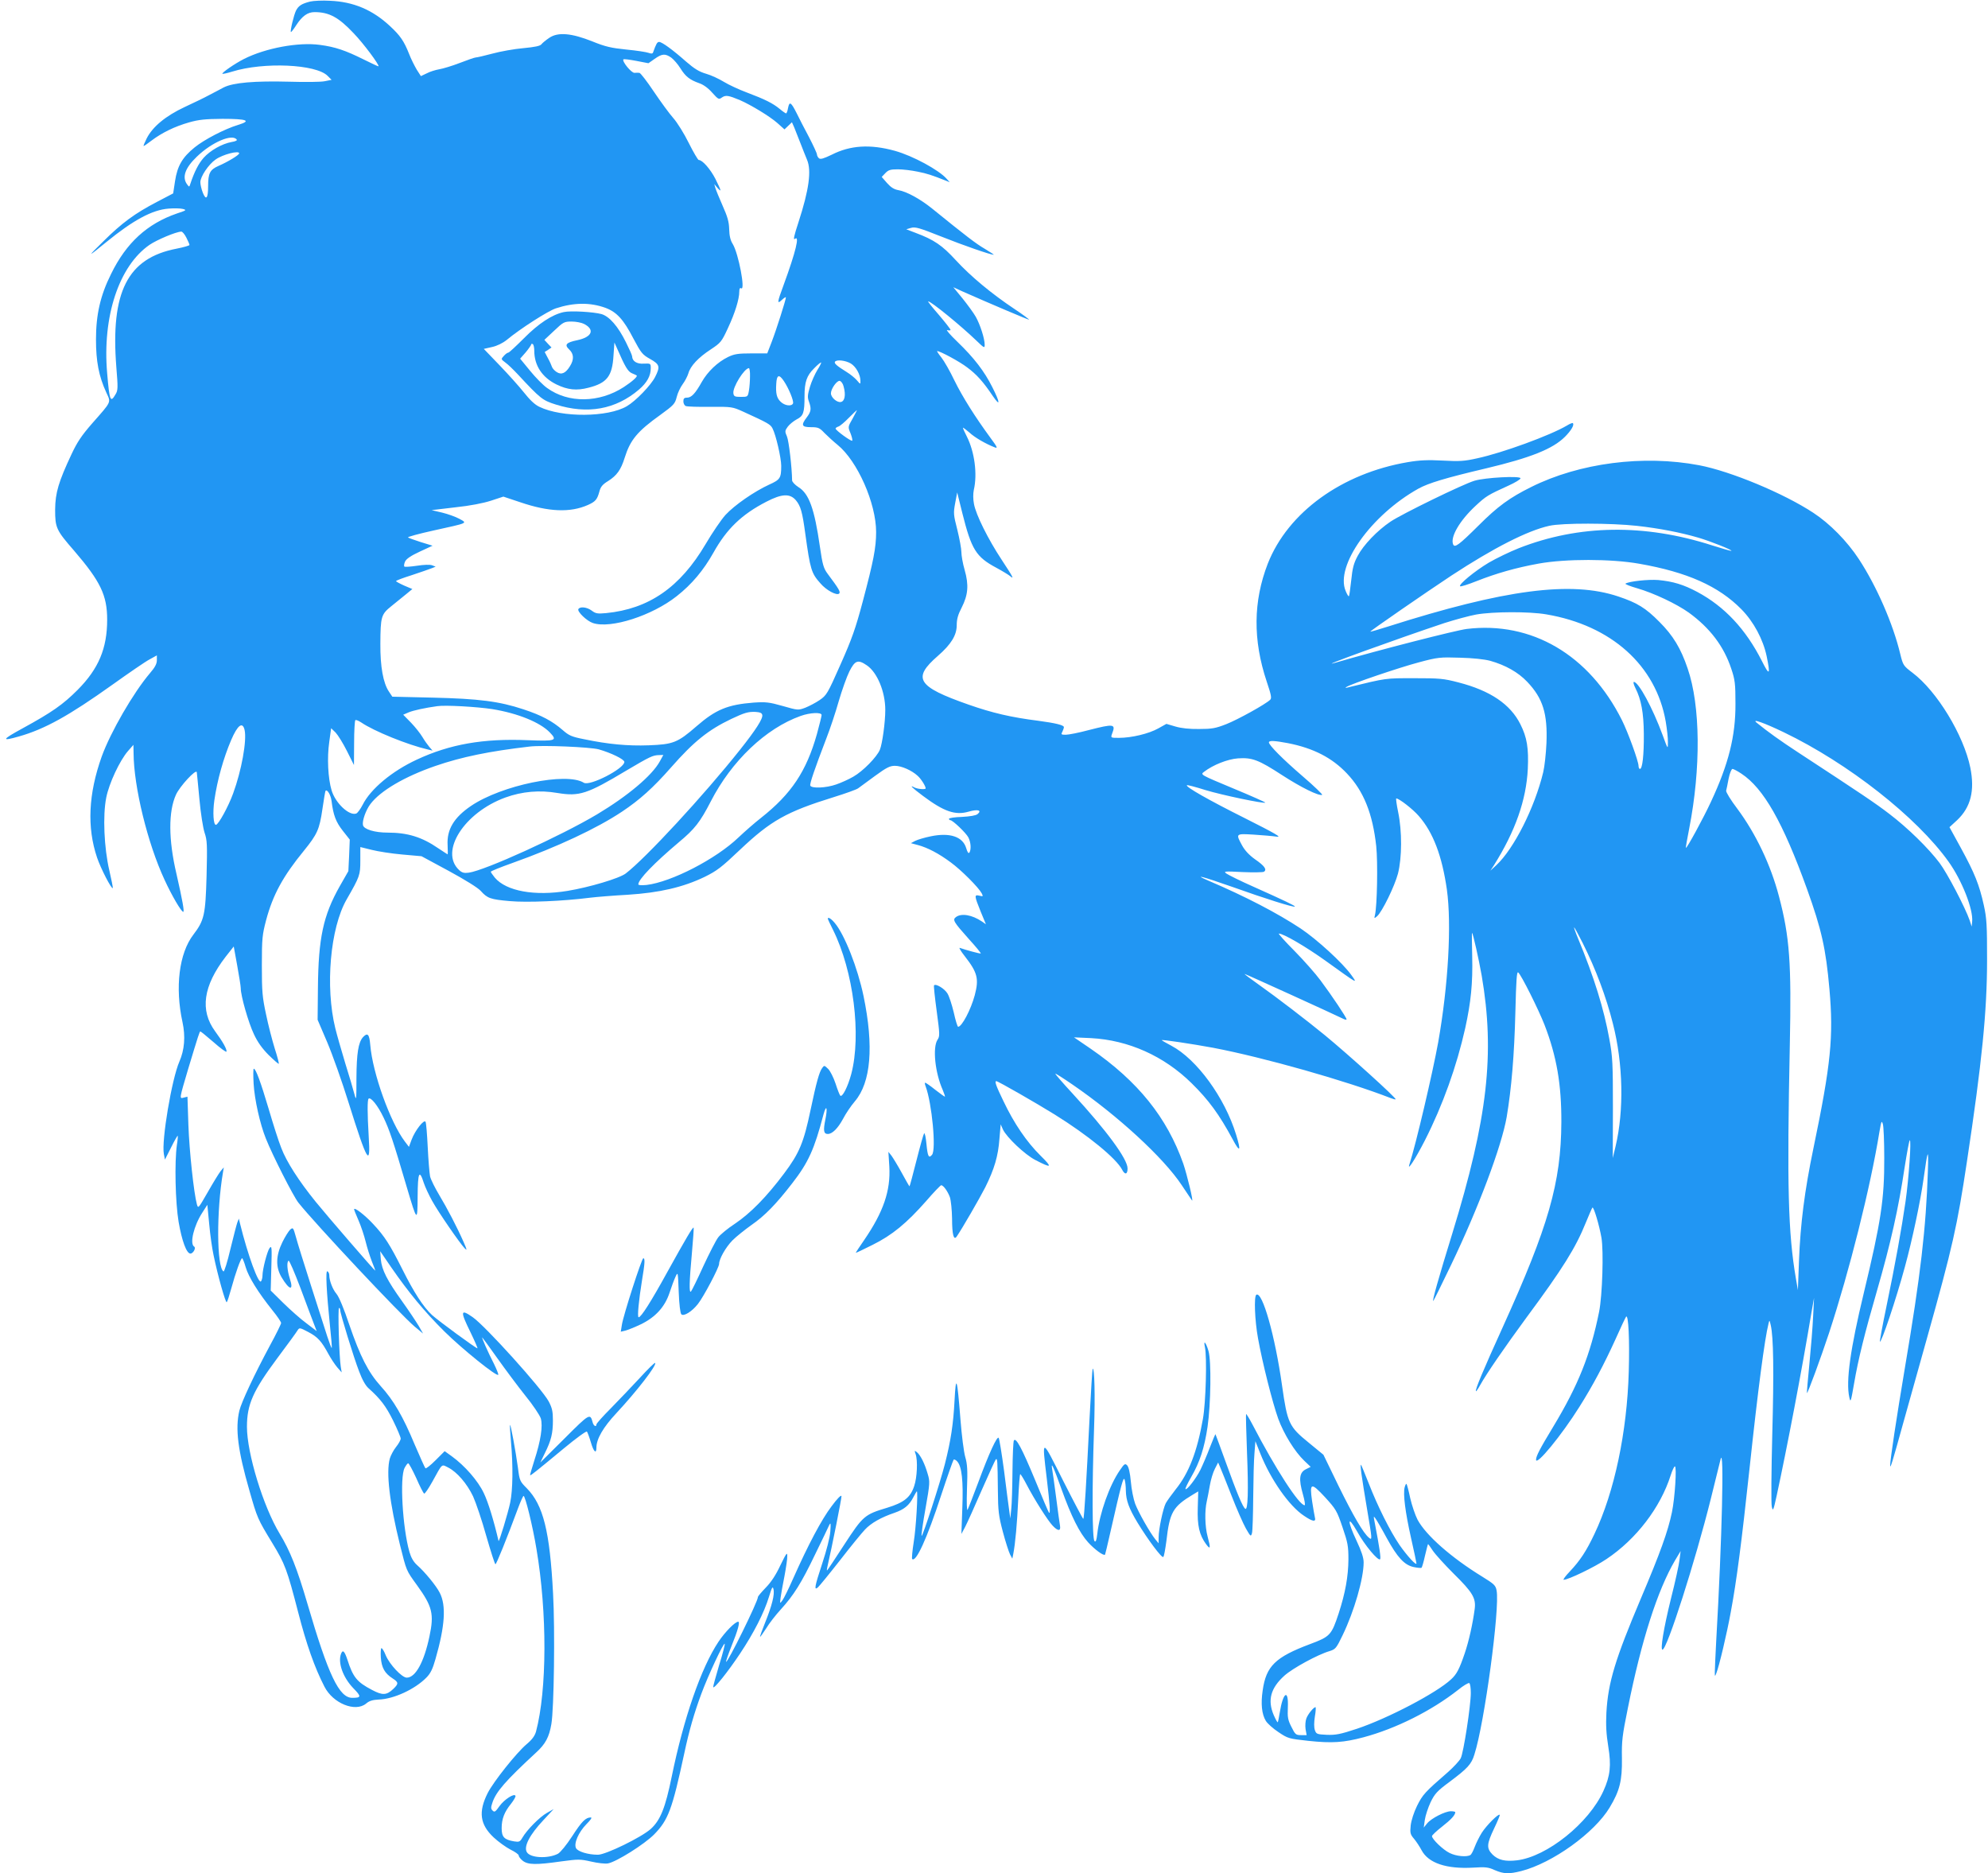 <?xml version="1.0" standalone="no"?>
<!DOCTYPE svg PUBLIC "-//W3C//DTD SVG 20010904//EN"
 "http://www.w3.org/TR/2001/REC-SVG-20010904/DTD/svg10.dtd">
<svg version="1.0" xmlns="http://www.w3.org/2000/svg"
 width="1280pt" height="1206pt" viewBox="0 0 1280 1206"
 preserveAspectRatio="xMidYMid meet">
<g transform="translate(0,1206) scale(0.1,-0.1)"
fill="#2196f3" stroke="none">
<path d="M1997 12050 c-55 -14 -75 -27 -91 -58 -14 -28 -39 -132 -33 -138 2
-2 18 18 35 45 38 58 73 83 117 83 94 0 155 -33 252 -136 63 -65 167 -205 160
-213 -2 -1 -45 19 -97 45 -115 57 -181 80 -280 93 -137 19 -350 -20 -490 -91
-59 -30 -144 -89 -138 -95 2 -2 31 4 63 14 203 63 539 48 614 -27 l26 -26 -45
-9 c-25 -5 -126 -6 -225 -3 -228 6 -364 -6 -425 -37 -25 -13 -67 -36 -95 -50
-27 -15 -98 -49 -156 -76 -122 -57 -207 -127 -245 -203 -13 -26 -22 -48 -19
-48 3 0 26 16 52 36 65 49 148 90 240 116 63 18 104 22 215 23 159 0 190 -12
101 -39 -88 -27 -217 -94 -280 -145 -79 -64 -111 -119 -126 -217 l-12 -79
-105 -55 c-142 -74 -225 -135 -344 -253 -108 -106 -106 -107 19 -5 174 142
296 207 400 215 35 3 76 2 92 -2 26 -7 24 -9 -37 -29 -192 -66 -327 -189 -425
-390 -69 -138 -97 -262 -97 -421 0 -141 18 -237 67 -343 30 -65 35 -54 -91
-197 -69 -79 -97 -121 -134 -200 -83 -177 -104 -247 -105 -355 0 -117 6 -132
122 -265 170 -198 213 -287 213 -444 0 -185 -55 -316 -190 -452 -95 -95 -165
-144 -355 -248 -134 -73 -139 -85 -23 -52 168 48 321 133 603 334 105 75 211
148 238 162 l47 26 0 -31 c0 -23 -12 -46 -44 -83 -108 -127 -254 -380 -311
-537 -86 -241 -96 -456 -30 -651 24 -71 93 -204 101 -196 2 2 -8 53 -22 113
-34 146 -43 354 -20 469 18 92 87 239 140 300 l35 40 1 -52 c1 -217 90 -582
200 -818 45 -98 107 -205 120 -205 8 0 -5 74 -44 245 -52 221 -52 401 -3 509
25 55 130 168 134 145 1 -8 9 -86 17 -174 8 -89 23 -184 33 -215 17 -49 18
-78 13 -280 -7 -250 -15 -285 -85 -377 -92 -120 -119 -339 -70 -563 20 -92 13
-179 -20 -254 -49 -112 -116 -509 -100 -595 l7 -36 40 79 c21 43 41 76 42 75
2 -2 0 -29 -5 -59 -16 -112 -10 -371 11 -496 21 -122 51 -204 76 -204 18 0 38
37 24 45 -30 18 -2 135 53 219 l32 50 12 -124 c6 -69 19 -159 28 -200 28 -136
78 -311 85 -303 4 4 17 44 29 88 27 99 61 195 70 195 3 0 14 -26 23 -58 18
-62 80 -162 172 -277 31 -38 56 -75 56 -82 0 -6 -32 -72 -72 -145 -100 -186
-184 -365 -197 -420 -27 -115 -10 -254 65 -514 50 -176 53 -183 147 -337 82
-135 95 -169 167 -447 53 -205 105 -354 169 -478 55 -108 199 -166 268 -109
21 18 42 24 81 26 97 3 233 66 307 141 27 27 41 56 59 120 61 212 70 345 27
427 -22 44 -96 134 -146 178 -23 21 -38 47 -49 85 -44 155 -63 479 -31 540 9
17 19 30 23 30 5 0 28 -43 52 -95 23 -53 46 -98 51 -100 4 -3 28 32 53 77 67
121 57 113 103 90 56 -29 120 -103 159 -185 18 -40 57 -154 85 -255 29 -100
55 -182 59 -182 6 0 70 157 146 362 16 43 32 78 35 78 11 0 59 -195 83 -341
70 -413 68 -910 -3 -1177 -8 -27 -25 -51 -61 -81 -65 -55 -213 -241 -250 -314
-61 -121 -50 -202 38 -285 31 -29 80 -64 109 -79 29 -14 53 -31 53 -38 0 -8
12 -23 26 -34 33 -26 86 -27 247 -4 112 15 122 15 193 -1 43 -10 89 -15 108
-12 55 10 236 124 298 187 91 93 116 161 193 518 32 151 65 264 111 388 43
116 142 328 150 321 3 -3 -13 -65 -36 -138 -22 -74 -39 -137 -38 -141 5 -14
95 99 173 216 88 132 155 263 186 365 19 62 24 71 29 50 9 -34 -10 -107 -53
-214 -20 -49 -35 -91 -33 -93 1 -2 19 23 39 54 19 32 62 87 95 123 82 90 132
169 221 355 43 88 83 171 89 185 11 22 12 16 8 -40 -3 -39 -24 -120 -51 -202
-50 -152 -55 -179 -29 -157 9 8 73 86 142 174 68 88 141 177 161 198 39 42
104 79 190 108 63 22 95 48 122 101 11 21 21 38 22 38 9 0 -5 -239 -20 -328
-9 -56 -13 -105 -10 -108 24 -25 96 132 187 411 40 121 76 223 80 228 3 4 14
-1 23 -11 30 -33 40 -125 33 -302 l-6 -165 24 45 c13 25 61 131 106 235 46
105 87 194 91 199 11 12 12 -4 14 -199 1 -132 5 -164 32 -266 17 -64 38 -129
46 -145 l15 -28 6 30 c13 65 25 198 32 351 4 90 10 163 13 163 3 0 22 -30 41
-67 50 -96 137 -233 168 -265 34 -36 53 -36 47 0 -3 15 -14 97 -25 182 -11 85
-23 169 -26 185 -8 50 10 10 60 -130 64 -178 116 -282 172 -344 41 -45 100
-89 109 -79 1 2 17 66 34 143 72 317 84 361 92 340 4 -11 8 -44 8 -72 1 -62
20 -114 75 -205 65 -107 157 -231 166 -221 5 4 13 51 20 103 21 185 42 221
170 298 l35 21 -3 -104 c-4 -116 10 -176 53 -235 29 -39 31 -28 10 50 -17 63
-19 166 -5 225 5 22 14 69 20 104 6 35 20 82 32 105 l21 41 13 -30 c7 -17 41
-100 74 -185 33 -85 75 -180 92 -210 30 -52 32 -54 39 -30 4 14 7 118 8 231 1
113 4 241 8 283 l6 78 32 -80 c66 -166 186 -338 281 -400 57 -39 79 -41 70
-10 -3 13 -11 60 -18 105 -17 119 -7 122 84 24 70 -77 76 -87 112 -193 34 -99
38 -122 38 -207 -1 -110 -20 -216 -63 -348 -46 -139 -55 -149 -184 -197 -224
-84 -283 -142 -305 -298 -13 -86 -6 -153 20 -196 10 -17 47 -50 82 -73 61 -41
66 -42 193 -56 152 -16 226 -11 354 23 209 56 437 170 609 305 34 28 67 47 72
44 6 -3 10 -32 10 -63 0 -82 -47 -387 -65 -421 -8 -16 -45 -56 -81 -88 -150
-130 -164 -146 -200 -218 -21 -43 -37 -93 -41 -126 -5 -49 -3 -58 22 -87 14
-17 36 -50 48 -73 44 -83 160 -122 333 -112 78 5 97 3 138 -16 58 -25 92 -26
171 -6 202 52 471 246 569 409 65 108 81 174 79 316 -2 112 2 146 38 323 88
439 191 759 304 952 l36 60 -7 -55 c-3 -30 -28 -144 -56 -254 -46 -187 -69
-326 -54 -326 29 0 211 569 311 970 29 118 58 233 63 255 24 98 10 -509 -28
-1170 -5 -93 -9 -183 -9 -200 0 -29 1 -29 10 -6 18 45 68 256 93 394 37 198
69 443 121 927 54 505 97 831 122 930 6 24 6 23 14 -10 18 -78 21 -297 10
-705 -6 -236 -8 -446 -3 -465 7 -31 10 -26 31 70 67 310 161 800 225 1185 l16
90 -6 -120 c-3 -66 -14 -203 -24 -305 -10 -101 -17 -186 -16 -188 5 -4 89 225
143 388 131 400 265 932 324 1294 12 69 14 75 22 50 5 -16 9 -114 9 -219 1
-265 -21 -409 -132 -870 -86 -357 -116 -567 -93 -670 8 -37 10 -31 31 90 26
153 69 326 147 595 88 305 138 526 179 800 14 89 28 165 32 169 12 11 -6 -248
-27 -394 -25 -173 -65 -397 -124 -681 -25 -119 -43 -219 -41 -221 9 -10 105
275 161 482 47 171 100 422 120 565 27 195 33 207 28 55 -12 -372 -47 -674
-148 -1270 -54 -322 -95 -591 -95 -629 0 -25 14 19 83 269 42 149 112 399 156
557 163 581 193 716 255 1128 97 641 130 970 130 1300 0 224 -2 267 -21 353
-29 131 -59 206 -147 367 l-74 135 49 45 c88 83 115 190 85 339 -43 209 -215
492 -372 610 -59 45 -61 48 -79 121 -46 193 -152 436 -266 610 -76 116 -187
229 -294 299 -190 125 -531 267 -735 306 -359 68 -770 15 -1081 -140 -139 -69
-215 -124 -339 -248 -127 -126 -154 -146 -164 -121 -19 48 43 153 144 247 69
64 79 70 213 131 42 19 77 40 77 47 0 17 -229 5 -297 -16 -74 -22 -469 -215
-540 -263 -86 -58 -174 -150 -211 -220 -26 -48 -34 -79 -42 -158 -6 -53 -12
-100 -15 -102 -3 -3 -12 12 -21 34 -68 162 164 488 468 658 65 36 174 69 437
131 286 68 429 125 507 203 40 40 62 77 51 88 -2 3 -20 -4 -39 -16 -107 -63
-413 -175 -575 -210 -84 -19 -116 -21 -223 -15 -96 5 -148 3 -225 -10 -425
-72 -772 -323 -902 -653 -94 -242 -97 -491 -7 -760 29 -86 33 -107 22 -117
-30 -29 -209 -128 -283 -157 -69 -27 -93 -31 -175 -31 -62 -1 -115 5 -152 16
l-58 17 -52 -29 c-60 -34 -172 -61 -253 -61 -54 0 -54 0 -45 26 25 64 14 66
-150 24 -63 -17 -130 -30 -148 -30 -29 0 -32 2 -22 19 5 11 10 24 10 30 0 13
-53 26 -165 41 -174 22 -295 50 -449 104 -331 116 -364 169 -197 314 85 74
121 133 121 197 0 39 8 68 32 114 41 81 47 144 19 242 -12 41 -21 93 -21 115
0 21 -12 86 -26 143 -25 97 -26 108 -14 172 l13 69 33 -133 c59 -235 88 -282
219 -352 39 -21 78 -45 88 -53 30 -26 19 -6 -54 105 -86 130 -166 290 -178
359 -6 30 -6 66 -1 90 24 102 5 245 -45 344 -14 27 -25 52 -25 56 0 3 18 -10
40 -29 36 -34 108 -75 165 -97 21 -8 16 2 -29 63 -96 131 -178 260 -231 368
-28 59 -66 125 -84 148 -18 22 -30 41 -27 41 19 0 145 -68 193 -105 61 -45
104 -93 165 -184 50 -73 48 -44 -2 55 -52 104 -119 191 -225 293 -47 45 -77
80 -66 76 12 -3 21 -3 21 2 0 4 -34 48 -75 96 -42 48 -73 87 -69 87 19 0 209
-155 312 -254 49 -47 52 -49 52 -25 0 39 -29 129 -57 179 -14 25 -53 78 -85
118 l-60 73 59 -27 c176 -78 426 -184 429 -182 1 2 -40 33 -93 68 -150 100
-283 211 -378 314 -89 97 -140 132 -260 177 l-60 23 31 9 c27 8 54 0 195 -56
143 -57 316 -117 337 -117 4 0 -22 17 -57 38 -57 33 -123 84 -339 259 -77 62
-164 110 -218 119 -28 5 -48 18 -73 46 l-34 39 23 24 c20 21 33 25 81 25 32 0
89 -7 127 -15 61 -12 91 -22 187 -60 l20 -8 -20 22 c-50 57 -218 148 -333 180
-159 44 -287 36 -407 -25 -52 -25 -72 -31 -82 -23 -7 6 -13 18 -13 25 0 7 -23
57 -51 111 -29 54 -65 124 -80 155 -36 71 -46 78 -55 33 -3 -19 -9 -35 -13
-35 -3 0 -22 13 -41 29 -45 37 -96 62 -210 105 -51 19 -118 50 -149 69 -31 19
-82 43 -114 52 -45 13 -76 32 -129 78 -87 77 -156 127 -174 127 -13 0 -19 -12
-39 -67 -3 -9 -11 -10 -30 -3 -14 5 -78 15 -142 21 -97 10 -134 18 -218 52
-135 54 -223 62 -279 23 -21 -14 -44 -33 -50 -41 -8 -11 -42 -18 -116 -25 -58
-5 -148 -21 -199 -35 -52 -14 -101 -25 -108 -25 -7 0 -53 -16 -102 -35 -49
-19 -109 -37 -133 -41 -23 -4 -60 -15 -80 -26 l-38 -18 -27 42 c-14 24 -37 69
-49 101 -33 83 -57 118 -124 180 -112 104 -235 156 -385 162 -49 3 -107 0
-128 -5z m2325 -361 c16 -12 43 -43 59 -69 33 -53 60 -74 122 -96 26 -9 57
-31 83 -61 40 -44 42 -45 63 -30 24 16 42 13 116 -18 71 -31 191 -104 239
-146 l47 -42 24 23 24 23 15 -34 c8 -19 26 -65 41 -104 15 -38 33 -85 41 -103
30 -70 13 -194 -55 -403 -28 -85 -35 -116 -23 -107 32 27 6 -82 -72 -295 -43
-116 -44 -128 -11 -97 14 13 25 20 25 15 0 -15 -62 -210 -91 -285 l-29 -75
-102 0 c-87 0 -110 -4 -150 -23 -68 -33 -132 -95 -169 -160 -42 -75 -67 -102
-96 -102 -18 0 -23 -6 -23 -24 0 -13 7 -27 16 -30 9 -4 80 -6 158 -5 138 1
142 0 211 -31 160 -73 176 -82 189 -108 22 -42 56 -191 56 -241 0 -79 -7 -89
-78 -121 -96 -44 -223 -132 -281 -195 -28 -31 -85 -115 -128 -188 -164 -278
-365 -417 -641 -444 -55 -5 -67 -3 -92 16 -31 23 -75 28 -86 10 -9 -16 54 -77
94 -90 115 -38 381 48 539 173 98 77 173 167 237 281 85 152 181 245 340 327
100 52 152 54 190 10 31 -37 42 -75 61 -216 32 -231 39 -254 97 -319 38 -45
106 -81 121 -66 10 10 0 28 -74 127 -26 35 -33 57 -50 175 -35 244 -70 341
-138 383 -23 15 -41 34 -41 44 -1 83 -21 254 -33 282 -14 32 -14 37 5 63 11
15 37 36 57 47 44 22 51 43 51 149 0 92 14 133 62 180 22 23 43 40 45 37 2 -2
-9 -24 -25 -49 -15 -25 -37 -73 -47 -107 -15 -51 -17 -67 -7 -94 17 -47 15
-65 -13 -102 -39 -51 -34 -64 27 -64 46 0 55 -4 87 -38 20 -20 57 -54 84 -76
128 -104 248 -376 248 -561 0 -101 -17 -187 -86 -447 -46 -173 -70 -241 -143
-405 -84 -190 -90 -199 -135 -230 -25 -17 -67 -39 -92 -49 -46 -17 -47 -17
-145 11 -88 25 -109 27 -187 22 -168 -13 -245 -45 -368 -152 -122 -106 -150
-117 -308 -123 -135 -5 -262 7 -415 39 -82 16 -99 24 -139 59 -67 58 -135 95
-254 134 -154 51 -284 68 -584 75 l-259 6 -22 33 c-37 55 -56 161 -55 307 1
176 5 190 71 243 30 24 73 59 95 77 l40 33 -52 22 c-29 13 -53 26 -53 29 0 4
46 21 103 39 56 19 113 38 127 44 l25 10 -23 9 c-14 5 -52 4 -97 -3 -41 -6
-78 -9 -82 -5 -3 4 -1 18 5 32 9 18 37 37 95 64 l82 38 -75 23 c-41 13 -79 27
-83 30 -4 4 70 24 165 45 227 50 218 46 166 75 -24 13 -74 31 -111 40 l-68 16
152 18 c96 10 182 27 231 43 l79 26 108 -36 c184 -63 323 -68 436 -18 49 22
60 35 74 86 8 31 20 46 56 68 57 36 83 73 107 150 36 115 81 170 231 277 85
62 93 70 104 114 6 26 24 63 38 82 15 20 31 51 37 70 13 48 65 103 145 155 63
42 69 48 110 137 45 96 73 186 73 235 0 19 4 26 12 21 29 -18 -17 224 -54 285
-15 23 -22 53 -23 95 -1 47 -11 82 -42 151 -22 50 -43 101 -47 115 l-7 25 20
-24 c29 -32 26 -21 -13 58 -32 62 -83 121 -107 121 -5 0 -34 49 -64 109 -30
61 -75 133 -100 161 -25 28 -81 105 -125 170 -44 66 -86 120 -93 121 -6 1 -21
1 -32 0 -20 -1 -82 75 -71 87 3 3 41 -2 83 -10 l78 -15 40 28 c48 34 68 35
107 8z m-2797 -529 c3 -4 -12 -11 -33 -14 -62 -11 -139 -55 -181 -102 -33 -38
-59 -88 -86 -169 -6 -20 -7 -20 -21 -1 -33 46 -12 105 63 177 98 95 232 151
258 109z m15 -87 c0 -11 -75 -56 -133 -81 -55 -24 -67 -47 -67 -130 0 -79 -13
-95 -34 -43 -9 23 -16 53 -16 68 0 36 53 115 98 146 46 33 152 60 152 40z
m-340 -543 c11 -21 20 -43 20 -47 0 -4 -38 -15 -84 -24 -315 -61 -425 -278
-387 -762 11 -135 11 -150 -6 -177 -32 -55 -38 -40 -53 137 -32 365 76 691
273 827 47 32 170 84 204 85 7 1 22 -17 33 -39z m2699 -452 c72 -27 116 -75
179 -197 50 -94 58 -104 108 -132 62 -35 66 -49 32 -116 -27 -53 -124 -154
-182 -188 -122 -72 -419 -74 -563 -4 -30 14 -62 45 -100 93 -31 39 -102 118
-157 175 l-101 105 53 12 c32 7 69 25 95 46 88 73 265 186 316 203 116 38 221
39 320 3z m1579 -358 c34 -21 62 -72 62 -112 0 -23 0 -23 -23 4 -12 14 -42 39
-67 54 -61 38 -81 55 -74 65 10 16 68 9 102 -11z m-649 -82 c0 -29 -3 -71 -7
-93 -7 -40 -8 -40 -52 -40 -39 0 -45 3 -48 23 -6 39 71 162 100 162 4 0 8 -24
7 -52z m218 -31 c31 -46 65 -128 59 -144 -9 -21 -55 -15 -81 12 -24 23 -31 53
-27 114 3 59 18 64 49 18z m385 -36 c15 -54 7 -95 -19 -99 -25 -4 -63 30 -63
56 0 29 39 84 57 80 9 -2 21 -18 25 -37z m58 -205 c-31 -54 -31 -54 -14 -95 9
-23 14 -44 11 -48 -7 -6 -107 67 -107 78 0 4 8 10 18 13 10 3 40 28 67 56 27
27 51 50 52 50 2 0 -11 -24 -27 -54z m5048 -691 c145 -16 283 -43 396 -76 76
-22 219 -79 214 -85 -2 -2 -58 14 -124 35 -435 140 -858 134 -1245 -18 -58
-23 -145 -65 -193 -93 -89 -53 -196 -141 -185 -152 3 -4 51 11 106 33 127 50
252 86 401 113 172 31 466 31 646 -1 309 -54 511 -144 658 -293 79 -80 140
-194 163 -303 25 -122 18 -128 -31 -30 -104 205 -240 350 -415 444 -90 48
-157 68 -252 77 -65 5 -186 -8 -211 -23 -5 -3 29 -17 75 -30 107 -31 253 -100
333 -157 136 -99 225 -216 273 -361 24 -71 27 -96 27 -225 1 -208 -44 -388
-158 -632 -47 -102 -156 -302 -161 -296 -2 2 8 57 21 123 76 389 73 792 -10
1032 -44 130 -94 212 -181 299 -90 91 -143 123 -265 164 -303 102 -731 46
-1485 -194 -60 -19 -111 -34 -112 -32 -3 3 356 251 521 360 273 179 491 290
631 321 83 19 398 18 563 0z m-582 -570 c419 -71 706 -329 769 -690 8 -48 15
-108 14 -134 0 -46 0 -46 -34 47 -64 174 -155 342 -185 342 -6 0 -1 -18 10
-40 37 -73 53 -158 54 -295 1 -136 -9 -225 -25 -225 -5 0 -9 9 -9 19 0 30 -68
217 -107 295 -211 421 -582 638 -1000 587 -70 -9 -560 -134 -848 -218 -131
-38 396 153 705 256 69 22 161 47 205 55 109 19 341 20 451 1z m-361 -299 c99
-28 180 -74 238 -135 101 -106 132 -205 124 -396 -3 -66 -12 -150 -21 -187
-55 -228 -189 -493 -302 -598 l-38 -35 23 35 c138 220 208 420 218 620 6 134
-5 203 -48 288 -64 128 -193 216 -399 269 -96 25 -121 27 -285 27 -187 0 -174
2 -425 -59 -18 -5 -21 -4 -10 3 31 20 340 125 465 158 123 33 137 34 265 30
84 -2 157 -10 195 -20z m-4014 -29 c67 -45 119 -170 119 -287 0 -80 -19 -218
-35 -257 -20 -47 -109 -138 -171 -173 -29 -17 -78 -39 -110 -50 -65 -23 -160
-27 -167 -7 -4 12 27 104 103 302 24 61 60 169 80 240 21 72 52 159 69 193 36
71 55 78 112 39z m-2411 -282 c165 -27 307 -85 370 -150 51 -53 39 -57 -143
-50 -285 12 -501 -26 -713 -125 -160 -74 -298 -189 -349 -291 -14 -27 -32 -52
-41 -56 -45 -17 -134 66 -159 149 -23 77 -30 209 -15 312 l12 88 29 -28 c15
-16 48 -69 73 -119 l45 -90 1 142 c0 78 4 144 8 147 5 3 21 -4 38 -15 82 -56
299 -144 429 -174 l30 -7 -21 24 c-11 13 -31 41 -44 63 -13 22 -46 64 -73 92
l-51 52 35 15 c31 13 105 29 184 40 52 8 258 -4 355 -19z m1738 -38 c5 -23
-42 -96 -142 -222 -235 -296 -609 -700 -737 -798 -42 -32 -235 -89 -374 -112
-213 -35 -395 -2 -469 85 -14 17 -26 35 -26 38 0 4 62 29 138 56 291 104 545
223 707 331 114 76 200 153 316 285 146 166 239 241 388 312 85 40 108 47 156
45 29 -2 41 -7 43 -20z m382 0 c0 -8 -14 -62 -30 -122 -68 -241 -165 -386
-360 -540 -41 -32 -106 -89 -145 -126 -145 -139 -432 -287 -592 -306 -33 -3
-53 -2 -53 4 0 32 102 137 262 272 101 84 136 129 204 261 134 261 354 471
579 551 61 22 135 25 135 6z m6195 -111 c414 -199 856 -546 1061 -833 86 -120
160 -308 152 -386 l-3 -32 -13 40 c-28 81 -143 302 -194 370 -71 94 -203 224
-324 316 -90 69 -175 126 -589 397 -110 72 -193 131 -265 190 -34 28 48 -1
175 -62z m-9910 14 c15 -68 -20 -261 -74 -408 -30 -83 -95 -202 -111 -202 -16
0 -21 80 -10 157 19 132 59 273 108 388 42 98 74 122 87 65z m6717 -84 c164
-32 285 -94 381 -196 107 -113 165 -257 188 -467 11 -104 6 -384 -8 -443 -6
-24 -5 -24 14 -8 33 30 112 192 134 274 26 103 27 273 1 397 -10 48 -15 87
-12 87 18 0 106 -68 145 -113 93 -106 150 -258 181 -474 31 -225 9 -615 -56
-983 -36 -198 -143 -655 -185 -785 -17 -51 38 34 99 153 116 228 205 478 260
723 37 169 49 289 45 462 -2 85 -3 154 -1 152 7 -7 43 -168 62 -275 86 -502
39 -918 -189 -1660 -88 -285 -134 -447 -122 -434 4 5 55 108 113 229 177 368
326 765 359 954 31 186 49 398 56 678 5 204 9 261 18 253 20 -16 131 -239 169
-336 79 -204 110 -386 109 -629 -2 -389 -83 -670 -378 -1320 -125 -275 -179
-404 -172 -411 2 -2 14 15 27 39 41 74 158 244 299 436 234 316 316 448 381
609 21 51 40 95 43 98 8 8 44 -113 58 -193 15 -86 6 -373 -15 -478 -56 -277
-134 -472 -295 -739 -86 -142 -111 -190 -111 -213 0 -43 165 158 279 340 86
136 159 274 231 432 34 77 66 144 70 149 15 16 23 -149 17 -354 -11 -388 -92
-774 -221 -1045 -52 -110 -92 -171 -159 -242 -28 -29 -45 -53 -39 -53 29 0
198 81 275 133 192 128 348 332 414 540 10 31 22 57 27 57 13 0 0 -204 -19
-295 -26 -125 -76 -263 -199 -553 -166 -392 -212 -542 -223 -737 -4 -82 -1
-137 12 -218 20 -122 13 -189 -31 -286 -93 -207 -364 -424 -557 -447 -76 -9
-121 2 -157 37 -40 41 -38 67 10 168 22 46 39 86 36 88 -8 9 -85 -68 -115
-115 -17 -27 -37 -68 -46 -92 -9 -24 -21 -48 -28 -52 -23 -14 -91 -8 -133 13
-42 20 -114 89 -114 109 0 5 29 33 65 61 58 45 85 75 85 93 0 3 -13 6 -28 6
-38 0 -127 -46 -153 -78 l-22 -27 7 50 c4 28 21 78 37 113 27 55 42 72 122
131 115 86 141 113 160 176 65 201 165 943 143 1056 -6 33 -16 42 -92 89 -199
122 -363 266 -417 367 -15 29 -36 91 -47 138 -10 48 -21 89 -24 92 -3 3 -8 -7
-12 -22 -11 -43 4 -160 41 -325 19 -85 35 -159 35 -164 0 -18 -60 48 -109 118
-61 90 -140 247 -198 396 -25 63 -47 117 -50 120 -8 7 5 -83 38 -279 35 -206
35 -208 13 -190 -36 29 -101 141 -195 332 l-98 202 -95 78 c-127 103 -137 126
-171 365 -45 321 -127 611 -166 587 -16 -10 -10 -167 11 -281 28 -156 93 -414
130 -517 36 -98 106 -212 168 -271 l41 -39 -32 -16 c-41 -21 -46 -63 -18 -161
11 -38 16 -70 11 -70 -36 0 -188 235 -335 518 -21 40 -40 71 -42 69 -2 -3 1
-114 6 -248 10 -249 6 -373 -11 -362 -16 9 -55 104 -125 298 -36 99 -66 181
-67 182 -1 2 -17 -36 -36 -85 -18 -48 -46 -113 -61 -144 -29 -58 -88 -133 -96
-124 -3 3 14 38 37 78 55 95 85 188 105 323 21 145 25 423 6 488 -16 55 -34
75 -23 25 14 -63 6 -358 -13 -463 -37 -210 -90 -348 -176 -454 -26 -33 -54
-72 -63 -88 -18 -35 -46 -168 -46 -220 l0 -38 -21 25 c-36 45 -109 174 -130
229 -11 30 -24 94 -28 144 -5 56 -14 94 -24 104 -13 13 -18 10 -46 -31 -68
-98 -131 -277 -146 -410 -5 -44 -10 -55 -18 -47 -15 15 -16 341 -3 716 8 222
3 406 -9 393 -2 -2 -11 -147 -20 -323 -20 -403 -34 -638 -40 -643 -2 -2 -60
108 -129 244 -142 283 -138 282 -106 14 20 -169 24 -228 14 -218 -3 3 -43 96
-88 207 -86 207 -124 279 -138 258 -4 -7 -8 -95 -9 -197 -1 -102 -4 -212 -8
-245 l-6 -60 -7 50 c-4 28 -19 142 -33 255 -15 113 -31 209 -35 214 -11 11
-61 -97 -131 -286 -33 -88 -64 -168 -69 -177 -5 -10 -7 42 -4 134 5 121 2 161
-11 205 -9 30 -23 139 -31 242 -21 269 -29 295 -38 123 -8 -154 -24 -259 -62
-409 -31 -122 -144 -470 -150 -463 -3 3 8 82 25 176 29 164 29 173 14 223 -19
66 -46 120 -69 139 -16 13 -17 12 -9 -11 15 -41 10 -152 -9 -207 -24 -73 -66
-106 -173 -139 -147 -44 -156 -52 -278 -239 -59 -91 -108 -165 -110 -165 -2 0
-1 8 1 18 31 134 94 450 92 461 -2 9 -28 -17 -64 -66 -64 -84 -151 -249 -245
-460 -30 -68 -62 -133 -71 -145 -17 -23 -17 -23 -12 17 3 22 14 85 25 139 10
54 19 113 18 130 0 26 -7 16 -44 -60 -29 -62 -59 -108 -94 -144 -28 -29 -51
-56 -51 -61 0 -29 -196 -426 -205 -417 -2 2 13 46 34 99 42 103 57 159 44 159
-20 0 -85 -66 -127 -129 -112 -168 -224 -492 -301 -868 -41 -201 -73 -281
-135 -337 -60 -54 -290 -166 -340 -166 -63 0 -129 20 -141 42 -16 30 16 103
67 155 27 27 38 43 28 43 -33 0 -58 -25 -120 -121 -37 -57 -76 -104 -92 -113
-65 -33 -179 -27 -200 11 -21 36 18 111 106 205 l67 72 -44 -25 c-45 -25 -128
-108 -158 -160 -15 -26 -21 -28 -53 -23 -64 11 -80 28 -80 85 0 59 17 104 61
158 17 22 30 44 28 50 -7 19 -72 -23 -103 -66 -26 -37 -32 -41 -44 -29 -12 11
-12 21 -2 50 23 71 85 142 283 325 59 54 83 99 97 182 17 97 24 607 11 840
-21 402 -63 570 -169 678 -44 44 -47 49 -57 131 -15 110 -47 282 -51 277 -2
-2 1 -50 6 -108 14 -155 12 -311 -5 -392 -14 -67 -72 -258 -75 -247 -31 133
-67 250 -95 308 -37 79 -123 177 -206 237 l-46 33 -59 -59 c-32 -32 -61 -55
-65 -51 -4 4 -35 74 -70 155 -74 178 -135 283 -218 374 -80 89 -132 191 -202
395 -34 102 -66 179 -82 198 -25 29 -47 86 -47 122 0 9 -5 20 -12 24 -13 8 -6
-132 17 -355 8 -74 13 -137 11 -139 -2 -2 -15 32 -29 75 -14 43 -61 191 -105
328 -44 138 -88 278 -97 313 -17 60 -18 62 -37 46 -10 -10 -33 -46 -50 -81
-42 -86 -44 -159 -6 -224 51 -86 81 -92 54 -10 -17 54 -21 107 -8 115 5 3 39
-77 77 -177 37 -100 76 -203 86 -229 l18 -47 -67 51 c-37 27 -103 86 -148 130
l-81 80 4 146 c4 132 3 145 -11 128 -15 -19 -46 -137 -46 -178 0 -13 -4 -29
-9 -36 -15 -24 -85 166 -136 373 l-7 30 -10 -25 c-5 -14 -25 -91 -45 -173 -19
-81 -39 -145 -44 -142 -44 28 -46 389 -3 640 l5 30 -21 -25 c-11 -14 -48 -74
-82 -134 -60 -104 -62 -108 -70 -80 -20 72 -49 345 -55 511 l-6 183 -24 -6
c-29 -8 -29 -10 29 186 66 218 73 240 78 240 3 0 41 -31 85 -69 44 -39 81 -66
83 -61 5 13 -24 65 -73 131 -99 135 -77 292 68 480 l52 66 22 -121 c12 -67 23
-133 23 -147 0 -50 50 -224 85 -297 23 -50 54 -93 95 -134 34 -33 63 -59 65
-56 2 2 -9 46 -26 98 -16 52 -42 151 -56 220 -24 111 -27 147 -27 315 0 174 3
198 27 290 44 165 109 284 245 450 85 105 99 136 118 267 9 62 18 115 20 117
11 12 34 -27 39 -67 11 -90 28 -134 72 -190 l45 -57 -4 -101 -5 -102 -56 -98
c-106 -188 -137 -333 -140 -654 l-2 -205 62 -145 c34 -80 96 -255 138 -390
120 -383 142 -419 129 -217 -9 153 -9 235 -1 244 14 13 60 -44 97 -122 37 -77
62 -151 149 -447 67 -226 69 -228 70 -60 1 156 11 177 40 86 9 -27 33 -78 53
-114 40 -73 179 -274 209 -305 17 -18 17 -13 -5 37 -44 100 -107 220 -158 305
-27 45 -54 99 -59 120 -4 21 -11 106 -15 188 -4 83 -10 156 -14 163 -9 19 -67
-54 -90 -115 l-17 -46 -26 34 c-94 124 -208 440 -223 622 -6 70 -17 82 -47 50
-30 -34 -41 -105 -42 -262 0 -144 -1 -151 -13 -105 -7 27 -33 117 -59 199 -25
83 -54 184 -64 225 -66 267 -33 646 73 830 85 148 88 157 88 250 l0 87 73 -18
c39 -10 128 -24 197 -30 l124 -11 176 -95 c105 -57 187 -108 205 -128 43 -48
62 -55 188 -66 112 -10 344 0 517 22 41 5 151 14 243 19 203 13 355 48 494
115 79 39 108 61 228 175 198 187 298 244 605 339 74 23 144 48 155 56 11 8
60 44 109 80 74 54 96 65 128 65 42 0 108 -29 146 -64 22 -19 52 -67 52 -81 0
-9 -50 -5 -71 5 -39 21 -17 -1 54 -54 135 -101 208 -126 294 -101 59 17 87 9
57 -16 -11 -9 -48 -15 -101 -18 -45 -1 -83 -7 -83 -12 0 -5 4 -9 9 -9 15 0
101 -82 116 -111 16 -31 19 -77 7 -97 -6 -9 -13 1 -21 28 -22 74 -105 102
-229 76 -39 -8 -83 -21 -99 -29 l-28 -15 45 -12 c63 -17 134 -54 212 -112 67
-49 178 -160 199 -199 10 -20 9 -21 -15 -15 -34 8 -33 0 8 -102 l34 -82 -26
18 c-64 43 -131 54 -166 29 -25 -18 -17 -31 82 -142 45 -49 79 -91 77 -93 -3
-3 -100 23 -135 36 -8 3 6 -21 32 -54 82 -105 92 -145 64 -251 -25 -93 -83
-203 -107 -203 -4 0 -17 41 -28 92 -12 50 -30 106 -41 123 -19 31 -74 64 -86
52 -3 -3 5 -77 17 -166 20 -149 21 -162 5 -185 -32 -50 -16 -211 34 -323 10
-24 16 -43 14 -43 -3 0 -31 20 -63 45 -31 25 -60 45 -64 45 -4 0 -2 -11 3 -24
40 -107 69 -407 41 -440 -21 -25 -28 -12 -36 70 -4 42 -10 72 -15 68 -4 -5
-26 -83 -49 -174 -23 -90 -43 -166 -45 -167 -1 -1 -23 37 -49 85 -26 48 -57
98 -67 112 l-20 25 6 -95 c9 -155 -38 -292 -162 -473 -30 -43 -54 -80 -54 -82
0 -2 48 21 108 51 127 63 219 139 346 283 48 56 92 101 96 101 14 0 42 -39 56
-77 7 -22 13 -81 14 -138 0 -104 11 -143 30 -115 34 49 146 243 184 317 58
117 83 200 91 312 l8 93 15 -34 c25 -51 140 -160 207 -195 108 -56 114 -51 34
28 -89 88 -170 207 -238 350 -47 97 -59 129 -46 129 11 0 257 -141 376 -215
214 -133 396 -282 434 -355 18 -35 35 -31 35 8 0 61 -136 245 -354 482 -63 68
-113 126 -111 128 2 2 51 -29 109 -69 292 -200 588 -472 705 -649 35 -52 64
-96 66 -98 11 -12 -32 165 -56 236 -105 298 -292 531 -597 741 l-107 73 110
-5 c241 -13 469 -115 647 -290 110 -108 178 -201 265 -362 47 -88 55 -77 22
30 -73 239 -253 486 -417 573 -34 18 -62 34 -62 36 0 5 195 -24 330 -49 326
-62 859 -213 1144 -324 16 -6 30 -10 32 -8 7 7 -304 288 -456 413 -111 91
-310 244 -429 328 -51 36 -91 66 -87 66 6 0 579 -261 629 -286 15 -8 27 -11
27 -6 0 11 -94 152 -168 251 -31 42 -106 127 -167 189 -61 61 -106 112 -101
112 30 0 175 -85 302 -176 213 -153 206 -149 164 -90 -56 78 -220 228 -326
299 -150 99 -353 205 -592 307 -107 46 -40 28 154 -40 207 -74 394 -133 401
-126 5 4 -66 38 -265 127 -84 37 -162 76 -175 85 -21 15 -15 16 103 10 69 -3
131 -2 138 2 21 14 4 38 -57 80 -38 27 -66 57 -84 90 -41 76 -42 76 76 69 56
-4 122 -9 147 -13 36 -6 -8 20 -205 119 -234 117 -383 202 -373 212 2 3 56
-11 119 -31 105 -32 377 -89 386 -81 2 2 -92 44 -208 92 -211 88 -211 88 -187
106 58 45 152 82 219 87 91 6 132 -9 284 -108 122 -79 235 -135 258 -127 5 1
-51 56 -126 120 -130 112 -217 200 -217 218 0 13 38 11 122 -5z m-4437 -40
c78 -22 165 -64 165 -81 0 -43 -223 -158 -261 -134 -112 70 -530 -16 -726
-149 -111 -75 -157 -153 -151 -253 1 -32 2 -59 0 -59 -1 0 -28 18 -60 39 -106
73 -198 101 -327 101 -82 0 -152 21 -158 48 -6 28 19 98 48 136 65 86 221 177
418 245 168 58 348 95 607 125 85 10 387 -3 445 -18z m393 -78 c-50 -91 -206
-222 -403 -340 -235 -140 -723 -362 -827 -376 -31 -4 -44 0 -63 18 -126 119
35 370 299 466 108 39 220 49 336 29 140 -23 190 -7 442 144 154 91 171 99
211 100 l28 1 -23 -42z m6965 -79 c142 -94 266 -311 422 -743 93 -259 121
-382 144 -643 27 -306 10 -482 -103 -1025 -57 -274 -84 -486 -93 -725 l-7
-188 -13 75 c-50 293 -58 593 -39 1505 11 526 -1 694 -70 955 -53 202 -149
404 -269 565 -41 54 -73 106 -71 115 2 8 10 43 16 78 7 34 18 62 25 62 6 0 33
-14 58 -31z m-1023 -1089 c85 -170 151 -345 195 -520 66 -258 72 -558 17 -790
l-18 -75 1 320 c0 291 -2 332 -23 446 -35 194 -98 398 -202 649 -16 38 -27 70
-25 70 3 0 27 -45 55 -100z m-8000 -2362 c0 -22 88 -309 122 -396 20 -54 42
-93 62 -110 75 -67 111 -114 157 -207 27 -55 49 -107 49 -116 0 -9 -13 -33
-30 -54 -16 -20 -34 -54 -40 -74 -25 -90 -2 -284 65 -555 43 -171 39 -163 110
-261 99 -137 111 -185 80 -330 -35 -166 -90 -265 -146 -265 -31 0 -110 84
-135 143 -10 26 -23 47 -28 47 -4 0 -6 -27 -4 -60 5 -67 25 -102 76 -135 39
-25 39 -34 5 -67 -44 -42 -70 -43 -138 -7 -97 51 -122 81 -159 197 -18 53 -29
64 -40 36 -22 -57 12 -152 78 -221 54 -55 53 -63 -6 -63 -84 0 -154 146 -288
604 -67 229 -112 342 -180 454 -105 174 -210 516 -210 687 0 144 39 231 195
441 66 88 125 169 131 180 12 18 14 18 69 -11 61 -32 85 -59 130 -142 15 -28
41 -67 56 -85 l29 -33 -6 37 c-10 60 -20 378 -11 378 4 0 7 -6 7 -12z m6738
-1468 c69 -126 114 -175 174 -188 24 -5 46 -7 50 -5 4 2 14 37 23 78 10 41 18
75 20 75 1 0 15 -19 30 -42 16 -24 76 -90 134 -148 123 -121 145 -158 136
-228 -13 -97 -37 -205 -64 -285 -35 -103 -52 -135 -88 -168 -93 -87 -406 -251
-606 -318 -108 -36 -138 -41 -194 -39 -64 3 -68 5 -77 30 -6 18 -6 49 0 88 6
33 7 60 4 60 -12 0 -49 -45 -59 -73 -6 -16 -8 -46 -5 -68 l7 -39 -36 0 c-33 0
-38 4 -62 53 -23 45 -26 62 -23 126 5 121 -31 98 -52 -33 -5 -32 -11 -61 -13
-63 -3 -2 -14 19 -26 46 -41 96 -20 174 69 254 52 47 215 136 291 158 38 12
43 18 84 103 74 153 135 364 135 468 0 30 -14 72 -45 138 -62 131 -60 172 3
61 49 -89 135 -191 148 -179 6 7 -3 72 -35 238 -8 40 -8 43 5 25 8 -11 41 -67
72 -125z"/>
<path d="M3630 10051 c-75 -16 -163 -74 -256 -168 -51 -51 -96 -93 -101 -93
-6 0 -18 -9 -29 -21 -19 -21 -19 -21 10 -43 16 -11 52 -46 80 -76 147 -158
159 -167 244 -194 205 -65 386 -32 536 96 52 45 76 88 76 138 0 30 -1 31 -45
29 -45 -3 -74 16 -75 47 0 7 -18 47 -40 91 -50 101 -106 166 -157 181 -50 14
-199 23 -243 13z m130 -76 c72 -37 52 -85 -43 -105 -72 -15 -85 -29 -52 -60
30 -28 32 -64 5 -107 -28 -46 -55 -58 -86 -38 -14 9 -27 24 -30 33 -3 9 -14
35 -26 56 l-21 40 22 14 22 15 -23 24 -23 25 63 59 c59 56 65 59 113 59 27 0
63 -7 79 -15z m-320 -173 c0 -95 51 -172 143 -217 72 -35 130 -41 206 -21 119
30 153 74 161 206 l6 85 18 -40 c51 -117 69 -147 95 -158 14 -6 28 -12 30 -14
9 -6 -28 -39 -83 -75 -158 -102 -356 -105 -493 -6 -26 18 -75 68 -110 111
l-64 78 36 41 c19 23 35 46 35 50 0 5 5 6 10 3 6 -3 10 -23 10 -43z"/>
<path d="M5330 6146 c0 -3 15 -36 34 -73 131 -264 183 -676 117 -927 -22 -82
-58 -153 -71 -139 -4 4 -18 39 -30 77 -13 39 -34 81 -48 95 -24 23 -25 24 -38
6 -19 -25 -38 -94 -75 -270 -44 -210 -72 -278 -171 -410 -114 -152 -217 -256
-315 -322 -46 -30 -95 -70 -109 -89 -14 -18 -57 -102 -96 -186 -38 -84 -74
-157 -79 -162 -13 -14 -11 64 6 248 8 88 13 162 11 163 -5 6 -51 -72 -170
-287 -104 -189 -168 -290 -184 -290 -10 0 1 110 22 240 18 107 20 140 8 140
-10 0 -129 -368 -138 -429 l-7 -44 29 7 c16 4 61 22 101 41 94 46 154 112 184
203 12 37 29 83 38 102 16 35 16 33 21 -97 3 -81 10 -137 17 -144 15 -15 68
17 107 67 37 47 135 233 136 257 0 33 43 108 86 152 24 24 79 68 121 98 87 60
160 135 265 271 103 133 141 217 200 441 19 70 28 44 12 -33 -14 -70 -11 -92
16 -92 29 0 65 36 99 99 17 33 51 83 75 111 104 122 123 355 56 678 -38 182
-122 395 -185 470 -23 28 -45 41 -45 28z"/>
<path d="M1633 5083 c6 -102 41 -259 79 -353 42 -106 176 -370 209 -412 108
-136 656 -720 750 -799 l53 -44 -28 49 c-16 27 -64 99 -107 159 -96 134 -131
202 -137 270 l-4 52 72 -105 c110 -159 212 -283 341 -411 113 -112 341 -296
347 -279 2 5 -11 36 -27 69 -39 76 -81 171 -76 171 1 0 45 -60 96 -132 52 -73
133 -182 181 -242 49 -60 93 -126 100 -147 14 -49 0 -143 -42 -272 -16 -50
-28 -92 -27 -94 4 -3 35 22 220 175 76 63 142 111 146 106 4 -5 16 -37 26 -71
17 -59 35 -75 35 -33 0 57 44 132 128 222 133 143 263 311 250 324 -3 3 -48
-41 -99 -97 -52 -56 -136 -144 -186 -195 -51 -51 -93 -98 -93 -104 0 -19 -18
-10 -24 13 -16 60 -19 59 -181 -103 l-156 -155 29 60 c41 82 52 128 52 211 0
58 -5 80 -27 122 -45 84 -408 486 -490 543 -79 55 -81 39 -13 -99 27 -56 47
-102 44 -102 -10 0 -250 176 -292 214 -56 52 -116 144 -192 296 -80 159 -114
212 -188 291 -54 58 -122 110 -122 94 0 -4 13 -37 29 -73 16 -37 36 -97 45
-134 9 -37 27 -94 40 -128 14 -33 23 -60 22 -60 -5 0 -310 353 -383 443 -108
133 -189 259 -222 347 -17 42 -53 155 -81 251 -52 175 -83 259 -96 259 -4 0
-4 -44 -1 -97z"/>
</g>
</svg>
